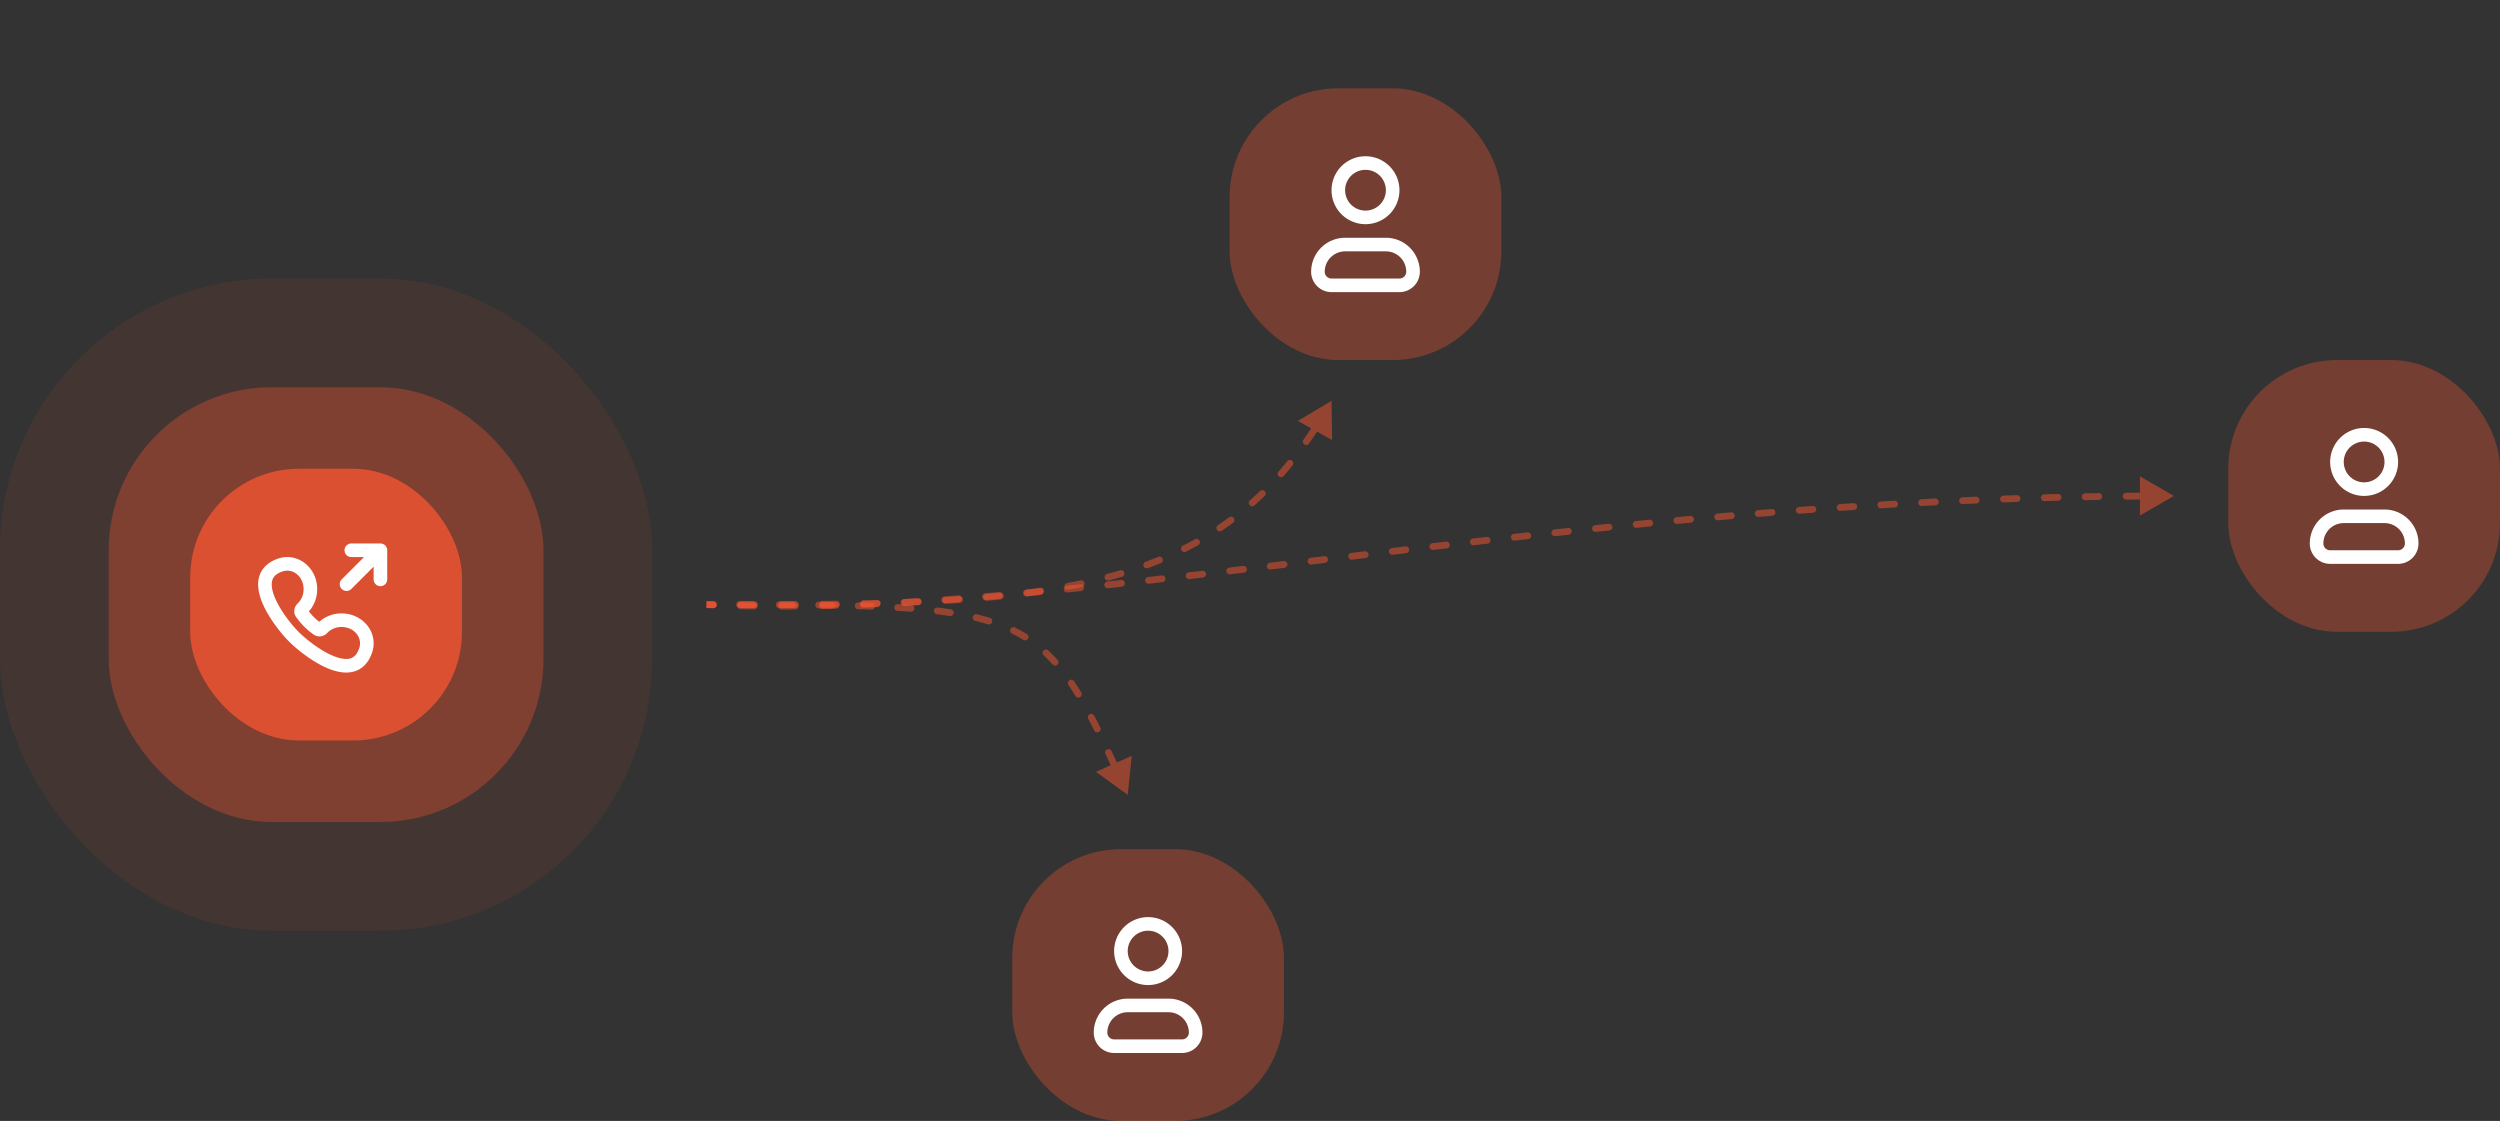 <svg width="368" height="165" fill="none" xmlns="http://www.w3.org/2000/svg"><rect width="100%" height="100%" fill="#333333" stroke="none"/><rect x="16" y="57" width="64" height="64" rx="24" fill="#FF5631" fill-opacity=".32"/><rect y="41" width="96" height="96" rx="40" fill="#FF5631" fill-opacity=".08"/><rect x="28" y="69" width="40" height="40" rx="16" fill="#FF5631" fill-opacity=".72"/><path fill-rule="evenodd" clip-rule="evenodd" d="M50.714 81a1 1 0 011-1H56a1 1 0 011 1v4.286a1 1 0 11-2 0v-1.872l-3.293 3.293a1 1 0 01-1.414-1.414L53.586 82h-1.872a1 1 0 01-1-1zm-9.746 1.215c2.418-.806 4.862.708 5.541 3.16.462 1.672.024 3.424-1.044 4.624a8.515 8.515 0 001.528 1.53c1.2-1.076 2.957-1.52 4.633-1.055 2.452.68 3.964 3.125 3.159 5.543-.529 1.587-1.514 2.551-2.828 2.868-1.22.295-2.537-.018-3.699-.501-2.338-.972-4.647-2.887-5.702-3.942-1.08-1.08-2.986-3.393-3.95-5.727-.478-1.16-.786-2.471-.49-3.686.318-1.308 1.277-2.288 2.852-2.814zm3.613 3.694c-.412-1.49-1.784-2.196-2.98-1.797-1.051.351-1.416.873-1.542 1.39-.148.608-.02 1.443.397 2.45.824 1.997 2.534 4.094 3.515 5.076.957.958 3.052 2.676 5.055 3.51 1.01.42 1.85.551 2.462.403.519-.125 1.045-.492 1.4-1.556.399-1.199-.307-2.57-1.796-2.984-1.108-.307-2.247.05-2.925.775-.438.469-1.272.736-1.982.24a10.479 10.479 0 01-2.606-2.608c-.493-.707-.23-1.538.236-1.977.72-.68 1.072-1.816.766-2.922z" fill="#fff"/><rect x="181" y="13" width="40" height="40" rx="16" fill="#FF5631" fill-opacity=".32"/><path fill-rule="evenodd" clip-rule="evenodd" d="M193 40a5 5 0 015-5h6a5 5 0 015 5 3 3 0 01-3 3h-10a3 3 0 01-3-3zm5-3a3 3 0 00-3 3 1 1 0 001 1h10a1 1 0 001-1 3 3 0 00-3-3h-6zm3-12a3 3 0 100 6 3 3 0 000-6zm-5 3a5 5 0 1110 0 5 5 0 01-10 0z" fill="#fff"/><rect x="149" y="125" width="40" height="40" rx="16" fill="#FF5631" fill-opacity=".32"/><path fill-rule="evenodd" clip-rule="evenodd" d="M161 152a5 5 0 015-5h6a5 5 0 015 5 3 3 0 01-3 3h-10a3 3 0 01-3-3zm5-3a3 3 0 00-3 3 1 1 0 001 1h10a1 1 0 001-1 3 3 0 00-3-3h-6zm3-12a3 3 0 100 6 3 3 0 000-6zm-5 3a5 5 0 1110.001.001A5 5 0 01164 140z" fill="#fff"/><rect x="328" y="53" width="40" height="40" rx="16" fill="#FF5631" fill-opacity=".32"/><path fill-rule="evenodd" clip-rule="evenodd" d="M340 80a5 5 0 015-5h6a5 5 0 015 5 3 3 0 01-3 3h-10a3 3 0 01-3-3zm5-3a3 3 0 00-3 3 1 1 0 001 1h10a1 1 0 001-1 3 3 0 00-3-3h-6zm3-12a3 3 0 100 6 3 3 0 000-6zm-5 3a5 5 0 1110 0 5 5 0 01-10 0z" fill="#fff"/><path d="M196 59l-4.959 2.956 5.039 2.817L196 59zm-90.984 30.503a.5.5 0 10-.001-1l.001 1zm4.019-1.002a.5.5 0 00.001 1l-.001-1zm2.021.998a.5.5 0 10-.001-1l.001 1zm4.022-1.011a.5.5 0 00.004 1l-.004-1zm2.002.99a.5.5 0 10-.006-1l.006 1zm4.017-1.033a.5.5 0 10.011 1l-.011-1zm2.037.975a.5.5 0 00-.013-1l.013 1zm4.006-1.07a.5.5 0 00.021 1l-.021-1zm2.022.953a.5.5 0 00-.026-1l.026 1zm3.994-1.126a.5.5 0 10.037 1l-.037-1zm2.059.918a.5.5 0 10-.044-1l.044 1zm3.964-1.206a.5.5 0 10.06.998l-.06-.998zm2.074.868a.5.5 0 10-.069-.997l.069.997zm3.933-1.316a.5.5 0 00.09.996l-.09-.996zm2.092.8a.5.5 0 10-.104-.994l.104.995zm3.884-1.465a.5.5 0 00.132.991l-.132-.991zm2.122.708a.5.5 0 00-.149-.988l.149.988zm3.807-1.662a.5.5 0 10.188.982l-.188-.982zm2.163.583a.5.5 0 10-.21-.978l.21.978zm3.686-1.913a.5.5 0 00.258.965l-.258-.965zm2.203.415a.5.5 0 10-.286-.958l.286.958zm3.504-2.22a.5.5 0 10.347.937l-.347-.938zm2.237.2a.5.5 0 00-.38-.924l.38.925zm3.245-2.575a.5.5 0 10.45.893l-.45-.893zm2.246-.058a.5.5 0 00-.486-.874l.486.874zm2.906-2.953a.5.5 0 10.559.83l-.559-.83zm2.22-.344a.5.5 0 10-.595-.804l.595.804zm2.493-3.308a.5.5 0 00.663.749l-.663-.749zm2.157-.633a.5.5 0 10-.695-.72l.695.72zm2.048-3.6a.5.5 0 00.752.66l-.752-.66zm2.062-.893a.5.5 0 10-.777-.63l.777.63zm1.62-3.816a.5.5 0 10.819.573l-.819-.573zm1.952-1.107a.5.5 0 00-.839-.545l.839.545zm1.235-3.958a.5.5 0 00.87.494l-.87-.494zm-91.069 29.86h1.017l-.001-1h-1.016v1zm5.037 0l2.02-.003-.001-1-2.02.002.001 1zm6.046-.014l1.998-.01-.006-1-1.996.01.004 1zm6.026-.043c.68-.007 1.356-.015 2.026-.025l-.013-1c-.67.01-1.345.018-2.024.025l.011 1zm6.053-.095c.672-.014 1.339-.03 2.001-.047l-.026-1c-.66.018-1.326.033-1.996.048l.021 1zm6.032-.173c.679-.026 1.353-.053 2.022-.082l-.044-1c-.666.03-1.338.057-2.015.082l.037 1zm6.046-.29c.677-.04 1.348-.084 2.014-.13l-.069-.997a199.1 199.1 0 01-2.005.129l.06.998zm6.037-.45c.674-.062 1.341-.127 2.002-.195l-.104-.995c-.656.068-1.319.133-1.988.194l.09.996zm6.018-.67c.67-.09 1.334-.184 1.99-.283l-.149-.988c-.651.098-1.309.191-1.973.28l.132.991zm5.985-.963c.665-.127 1.323-.26 1.975-.4l-.21-.977a88.62 88.62 0 01-1.953.395l.188.982zm5.919-1.347a71.33 71.33 0 001.945-.55l-.286-.958c-.631.188-1.27.37-1.917.543l.258.965zm5.796-1.833a57.426 57.426 0 001.89-.736l-.38-.925c-.611.25-1.23.491-1.857.723l.347.938zm5.585-2.419a50.342 50.342 0 001.796-.95l-.486-.874c-.579.321-1.165.632-1.76.93l.45.894zm5.261-3.075c.561-.378 1.115-.77 1.661-1.173l-.595-.804a45.39 45.39 0 01-1.625 1.148l.559.83zm4.817-3.732a47.57 47.57 0 001.494-1.382l-.695-.72a45.8 45.8 0 01-1.462 1.353l.663.749zm4.294-4.322a52.63 52.63 0 001.31-1.553l-.777-.63a49.795 49.795 0 01-1.285 1.523l.752.66zm3.749-4.796a61.93 61.93 0 001.133-1.68l-.839-.545a59.606 59.606 0 01-1.113 1.652l.819.573z" fill="#FF5631" fill-opacity=".48"/><path d="M320 73l-5.002-2.883.004 5.773L320 73zM104.974 89.546a.5.5 0 10.041-1l-.041 1zm4.049-.873a.5.5 0 10-.022 1l.022-1zm1.98 1.037a.5.5 0 00.015-1l-.015 1zm4.027-.975a.5.5 0 10.001 1l-.001-1zm2.005.989a.5.5 0 00-.009-1l.009 1zm4.002-1.064a.5.5 0 00.022 1l-.022-1zm2.029.947a.5.5 0 10-.03-1l.03 1zm3.978-1.141a.5.5 0 10.041.999l-.041-1zm2.049.91a.5.5 0 00-.047-.999l.047 1zm3.956-1.208a.5.5 0 10.057.999l-.057-.999zm2.065.879a.5.5 0 10-.062-.998l.062.998zm3.936-1.265a.5.5 0 00.071.998l-.071-.998zm2.079.85a.5.5 0 10-.075-.997l.075.998zm3.919-1.312a.5.5 0 10.083.996l-.083-.996zm2.09.827a.5.5 0 00-.086-.997l.086.997zm3.904-1.354a.5.5 0 10.092.996l-.092-.996zm2.097.807a.5.5 0 00-.095-.995l.095.995zm3.892-1.386a.5.5 0 00.1.995l-.1-.995zm2.104.79a.5.5 0 00-.102-.994l.102.995zm3.882-1.413a.5.5 0 10.107.994l-.107-.994zm2.108.778a.5.5 0 10-.108-.995l.108.995zm3.876-1.436a.5.5 0 10.111.994l-.111-.994zm2.11.768a.5.5 0 00-.113-.994l.113.994zm3.871-1.452a.5.5 0 10.115.994l-.115-.994zm2.111.76a.5.5 0 00-.116-.993l.116.994zm3.869-1.463a.5.5 0 00.118.993l-.118-.993zm2.111.755a.5.5 0 10-.119-.992l.119.993zm3.869-1.47a.5.5 0 10.119.992l-.119-.993zm2.109.752a.5.5 0 10-.12-.992l.12.992zm3.871-1.475a.5.5 0 00.12.993l-.12-.993zm2.107.753a.5.5 0 00-.12-.993l.12.993zm3.876-1.476a.5.5 0 10.119.993l-.119-.993zm2.103.754a.5.5 0 00-.119-.993l.119.993zm3.877-1.472a.5.5 0 10.119.993l-.119-.993zm2.104.757a.5.5 0 00-.118-.993l.118.993zm3.872-1.465a.5.5 0 10.116.994l-.116-.993zm2.112.76a.5.5 0 00-.116-.993l.116.993zm3.867-1.454a.5.5 0 10.114.993l-.114-.993zm2.117.765a.5.5 0 10-.113-.994l.113.994zm3.866-1.442a.501.501 0 00.111.994l-.111-.994zm2.11.772a.5.5 0 10-.109-.994l.109.994zm3.878-1.428a.5.5 0 00.107.994l-.107-.994zm2.103.781a.499.499 0 10-.105-.994l.105.994zm3.892-1.412a.5.5 0 00.102.995l-.102-.995zm2.094.791a.5.5 0 10-.101-.995l.101.995zm3.907-1.395a.5.5 0 10.098.995l-.098-.995zm2.085.802a.5.5 0 00-.096-.995l.096.995zm3.906-1.373a.5.5 0 00.093.996l-.093-.996zm2.093.813a.5.5 0 00-.09-.996l.09.996zm3.903-1.35a.5.5 0 00.086.996l-.086-.997zm2.093.824a.5.5 0 00-.084-.997l.084.997zm3.91-1.326a.5.5 0 10.08.996l-.08-.996zm2.082.838a.5.5 0 10-.078-.997l.078.997zm3.929-1.302a.5.5 0 00.074.997l-.074-.997zm2.07.852a.5.5 0 10-.071-.997l.071.998zm3.949-1.275a.5.5 0 10.067.998l-.067-.998zm2.059.867a.5.5 0 10-.064-.997l.064.997zm3.945-1.246a.5.5 0 00.059.999l-.059-.999zm2.072.881a.5.5 0 10-.057-.998l.057.998zm3.94-1.215a.499.499 0 10.052.998l-.052-.998zm2.059.897a.5.5 0 00-.049-.999l.049.999zm3.963-1.186a.5.5 0 00.044.999l-.044-1zm2.045.914a.5.5 0 10-.042-1l.042 1zm3.987-1.155a.5.5 0 10.036 1l-.036-1zm2.03.93a.5.5 0 00-.033-1l.033 1zm3.981-1.121a.5.5 0 00.028 1l-.028-1zm2.043.947a.5.5 0 10-.025-1l.025 1zm3.978-1.088a.5.5 0 10.02 1l-.02-1zm2.027.965a.5.5 0 00-.016-1l.016 1zm4.005-1.054a.5.5 0 00.01 1l-.01-1zm2.01.983a.5.5 0 00-.007-1l.007 1zm4.018-1.018a.5.5 0 00.002 1l-.002-1zM103.976 89.503c.332.015.665.03.998.043l.041-1a214.03 214.03 0 01-.994-.042l-.045.999zm5.025.17c.665.015 1.333.027 2.002.037l.015-1c-.667-.01-1.332-.022-1.995-.037l-.022 1zm6.03.062c.666-.001 1.334-.005 2.004-.011l-.009-1c-.667.006-1.333.01-1.996.01l.001 1zm6.028-.075a305.76 305.76 0 002.007-.053l-.03-1c-.668.02-1.335.038-1.999.053l.022 1zm6.026-.195c.667-.028 1.336-.057 2.008-.089l-.047-.999a354.7 354.7 0 01-2.002.089l.041.999zm6.021-.298c.667-.038 1.337-.079 2.008-.12l-.062-.998-2.003.12.057.998zm6.015-.388a470.34 470.34 0 002.008-.146l-.075-.998c-.67.05-1.338.1-2.004.147l.071.998zm6.01-.463c.667-.055 1.336-.112 2.007-.17l-.086-.996c-.67.058-1.338.114-2.004.17l.083.996zm6.003-.527c.667-.062 1.335-.124 2.005-.189l-.095-.995c-.669.064-1.337.127-2.002.188l.092.996zm5.997-.58l2.004-.204-.102-.995-2.002.204.1.995zm5.993-.624l2.001-.216-.108-.995-2 .217.107.994zm5.988-.658l1.999-.226-.113-.994c-.668.076-1.333.152-1.997.226l.111.994zm5.985-.684l1.996-.233-.116-.994-1.995.233.115.994zm5.983-.704l1.993-.237-.119-.993-1.992.237.118.993zm5.981-.716l1.99-.24-.12-.992-1.989.24.119.992zm5.981-.722l1.987-.24-.12-.993-1.987.24.12.993zm5.982-.723l1.984-.239-.119-.993-1.984.24.119.992zm5.98-.718l1.985-.236-.118-.993-1.986.236.119.993zm5.973-.707l1.996-.234-.116-.993-1.996.234.116.993zm5.977-.695l2.003-.228-.113-.994-2.004.229.114.993zm5.98-.676l1.999-.222-.109-.994-2.001.222.111.994zm5.984-.656l1.996-.213-.105-.994c-.668.07-1.333.142-1.998.213l.107.994zm5.99-.63a609.37 609.37 0 011.992-.204l-.101-.995-1.993.204.102.995zm5.997-.604l1.987-.193-.096-.995-1.989.193.098.995zm5.986-.57c.665-.062 1.332-.123 2-.183l-.09-.996c-.669.06-1.337.121-2.003.183l.093.996zm5.989-.537l2.007-.172-.084-.997-2.009.172.086.997zm5.997-.502l2.002-.158-.078-.997c-.67.052-1.338.105-2.004.159l.08.996zm6.005-.463a944.09 944.09 0 011.996-.145l-.071-.997-1.999.145.074.997zm6.012-.422c.662-.044 1.327-.088 1.992-.13l-.064-.998c-.666.042-1.331.086-1.995.13l.067.998zm5.996-.378c.67-.04 1.341-.08 2.013-.118l-.057-.998c-.673.038-1.345.078-2.015.117l.059.999zm6.005-.335l2.007-.101-.049-.999c-.671.033-1.341.067-2.01.102l.052.998zm6.014-.288c.666-.03 1.333-.058 2.001-.085l-.042-1c-.668.028-1.336.056-2.003.086l.044.999zm6.024-.24c.663-.025 1.328-.048 1.994-.07l-.033-1a738.4 738.4 0 00-1.997.07l.036 1zm6.003-.191c.67-.019 1.342-.037 2.015-.053l-.025-1c-.674.017-1.346.034-2.018.053l.028 1zm6.013-.14c.668-.014 1.337-.025 2.007-.036l-.016-1c-.671.01-1.342.023-2.011.035l.02 1zm6.022-.09c.666-.007 1.332-.013 2-.017l-.007-1c-.669.005-1.337.01-2.003.017l.01 1z" fill="#FF5631" fill-opacity=".48"/><path d="M166.001 116.999l.595-5.742-5.271 2.356 4.676 3.386zm-61.007-27.497a.5.5 0 100-1v1zm3.872-.998a.5.5 0 00-.001 1l.001-1zm1.96 1.002a.5.5 0 10.001-1l-.001 1zm3.884-.99a.5.5 0 10-.004 1l.004-1zm1.911 1.01a.5.5 0 10.006-1l-.006 1zm3.899-.964a.5.5 0 10-.012 1l.012-1zm1.938 1.029a.5.5 0 00.017-1l-.017 1zm3.891-.913a.5.5 0 00-.029 1l.029-1zm1.923 1.063a.5.5 0 10.037-1l-.037 1zm3.909-.815a.5.5 0 10-.06.998l.06-.998zm1.882 1.13a.5.5 0 00.075-.998l-.075.997zm3.957-.626a.5.5 0 00-.119.993l.119-.993zm1.784 1.25a.5.5 0 00.148-.99l-.148.99zm3.999-.254a.5.5 0 10-.233.973l.233-.973zm1.614 1.471a.5.5 0 10.29-.957l-.29.957zm3.983.472a.5.5 0 10-.438.9l.438-.9zm1.22 1.806a.5.5 0 10.522-.852l-.522.852zm3.681 1.555a.5.5 0 00-.682.731l.682-.73zm.641 2.085a.5.5 0 00.745-.667l-.745.667zm3.158 2.458a.5.5 0 00-.829.56l.829-.56zm.205 2.177a.5.5 0 00.855-.519l-.855.519zm2.768 2.892a.5.5 0 00-.886.464l.886-.464zm-.011 2.18a.5.5 0 00.896-.445l-.896.445zm2.578 3.061a.5.5 0 10-.906.422l.906-.422zm-.093 2.186a.5.5 0 10.91-.415l-.91.415zm2.506 3.122a.5.5 0 00-.913.408l.913-.408zm-62.054-26.389h.995v-1h-.995v1zm4.866.002c.663 0 1.317 0 1.961.002l.001-1-1.961-.002-.001 1zm5.841.012l1.915.01.006-1-1.917-.01-.004 1zm5.802.046c.662.009 1.313.018 1.95.029l.017-1-1.955-.029-.012 1zm5.812.115c.666.02 1.316.04 1.952.064l.037-1c-.639-.023-1.292-.044-1.96-.063l-.029 1zm5.801.247c.665.04 1.312.084 1.942.131l.075-.997c-.635-.048-1.287-.092-1.957-.132l-.06.998zm5.78.5c.656.078 1.29.163 1.903.255l.148-.989a64.502 64.502 0 00-1.932-.26l-.119.993zm5.669.975c.642.153 1.257.32 1.847.498l.29-.957a33.274 33.274 0 00-1.904-.514l-.233.973zm5.392 1.87c.578.28 1.129.582 1.658.906l.522-.852a20.49 20.49 0 00-1.742-.953l-.438.899zm4.657 3.192c.454.424.894.875 1.323 1.354l.745-.667c-.448-.5-.909-.972-1.386-1.418l-.682.731zm3.652 4.372c.347.515.691 1.053 1.034 1.617l.855-.519a40.651 40.651 0 00-1.06-1.658l-.829.56zm2.916 4.973c.29.553.581 1.125.875 1.716l.896-.445a95.424 95.424 0 00-.885-1.735l-.886.464zm2.547 5.199c.266.573.537 1.161.813 1.764l.91-.415c-.277-.606-.549-1.196-.817-1.771l-.906.422z" fill="#FF5631" fill-opacity=".48"/></svg>